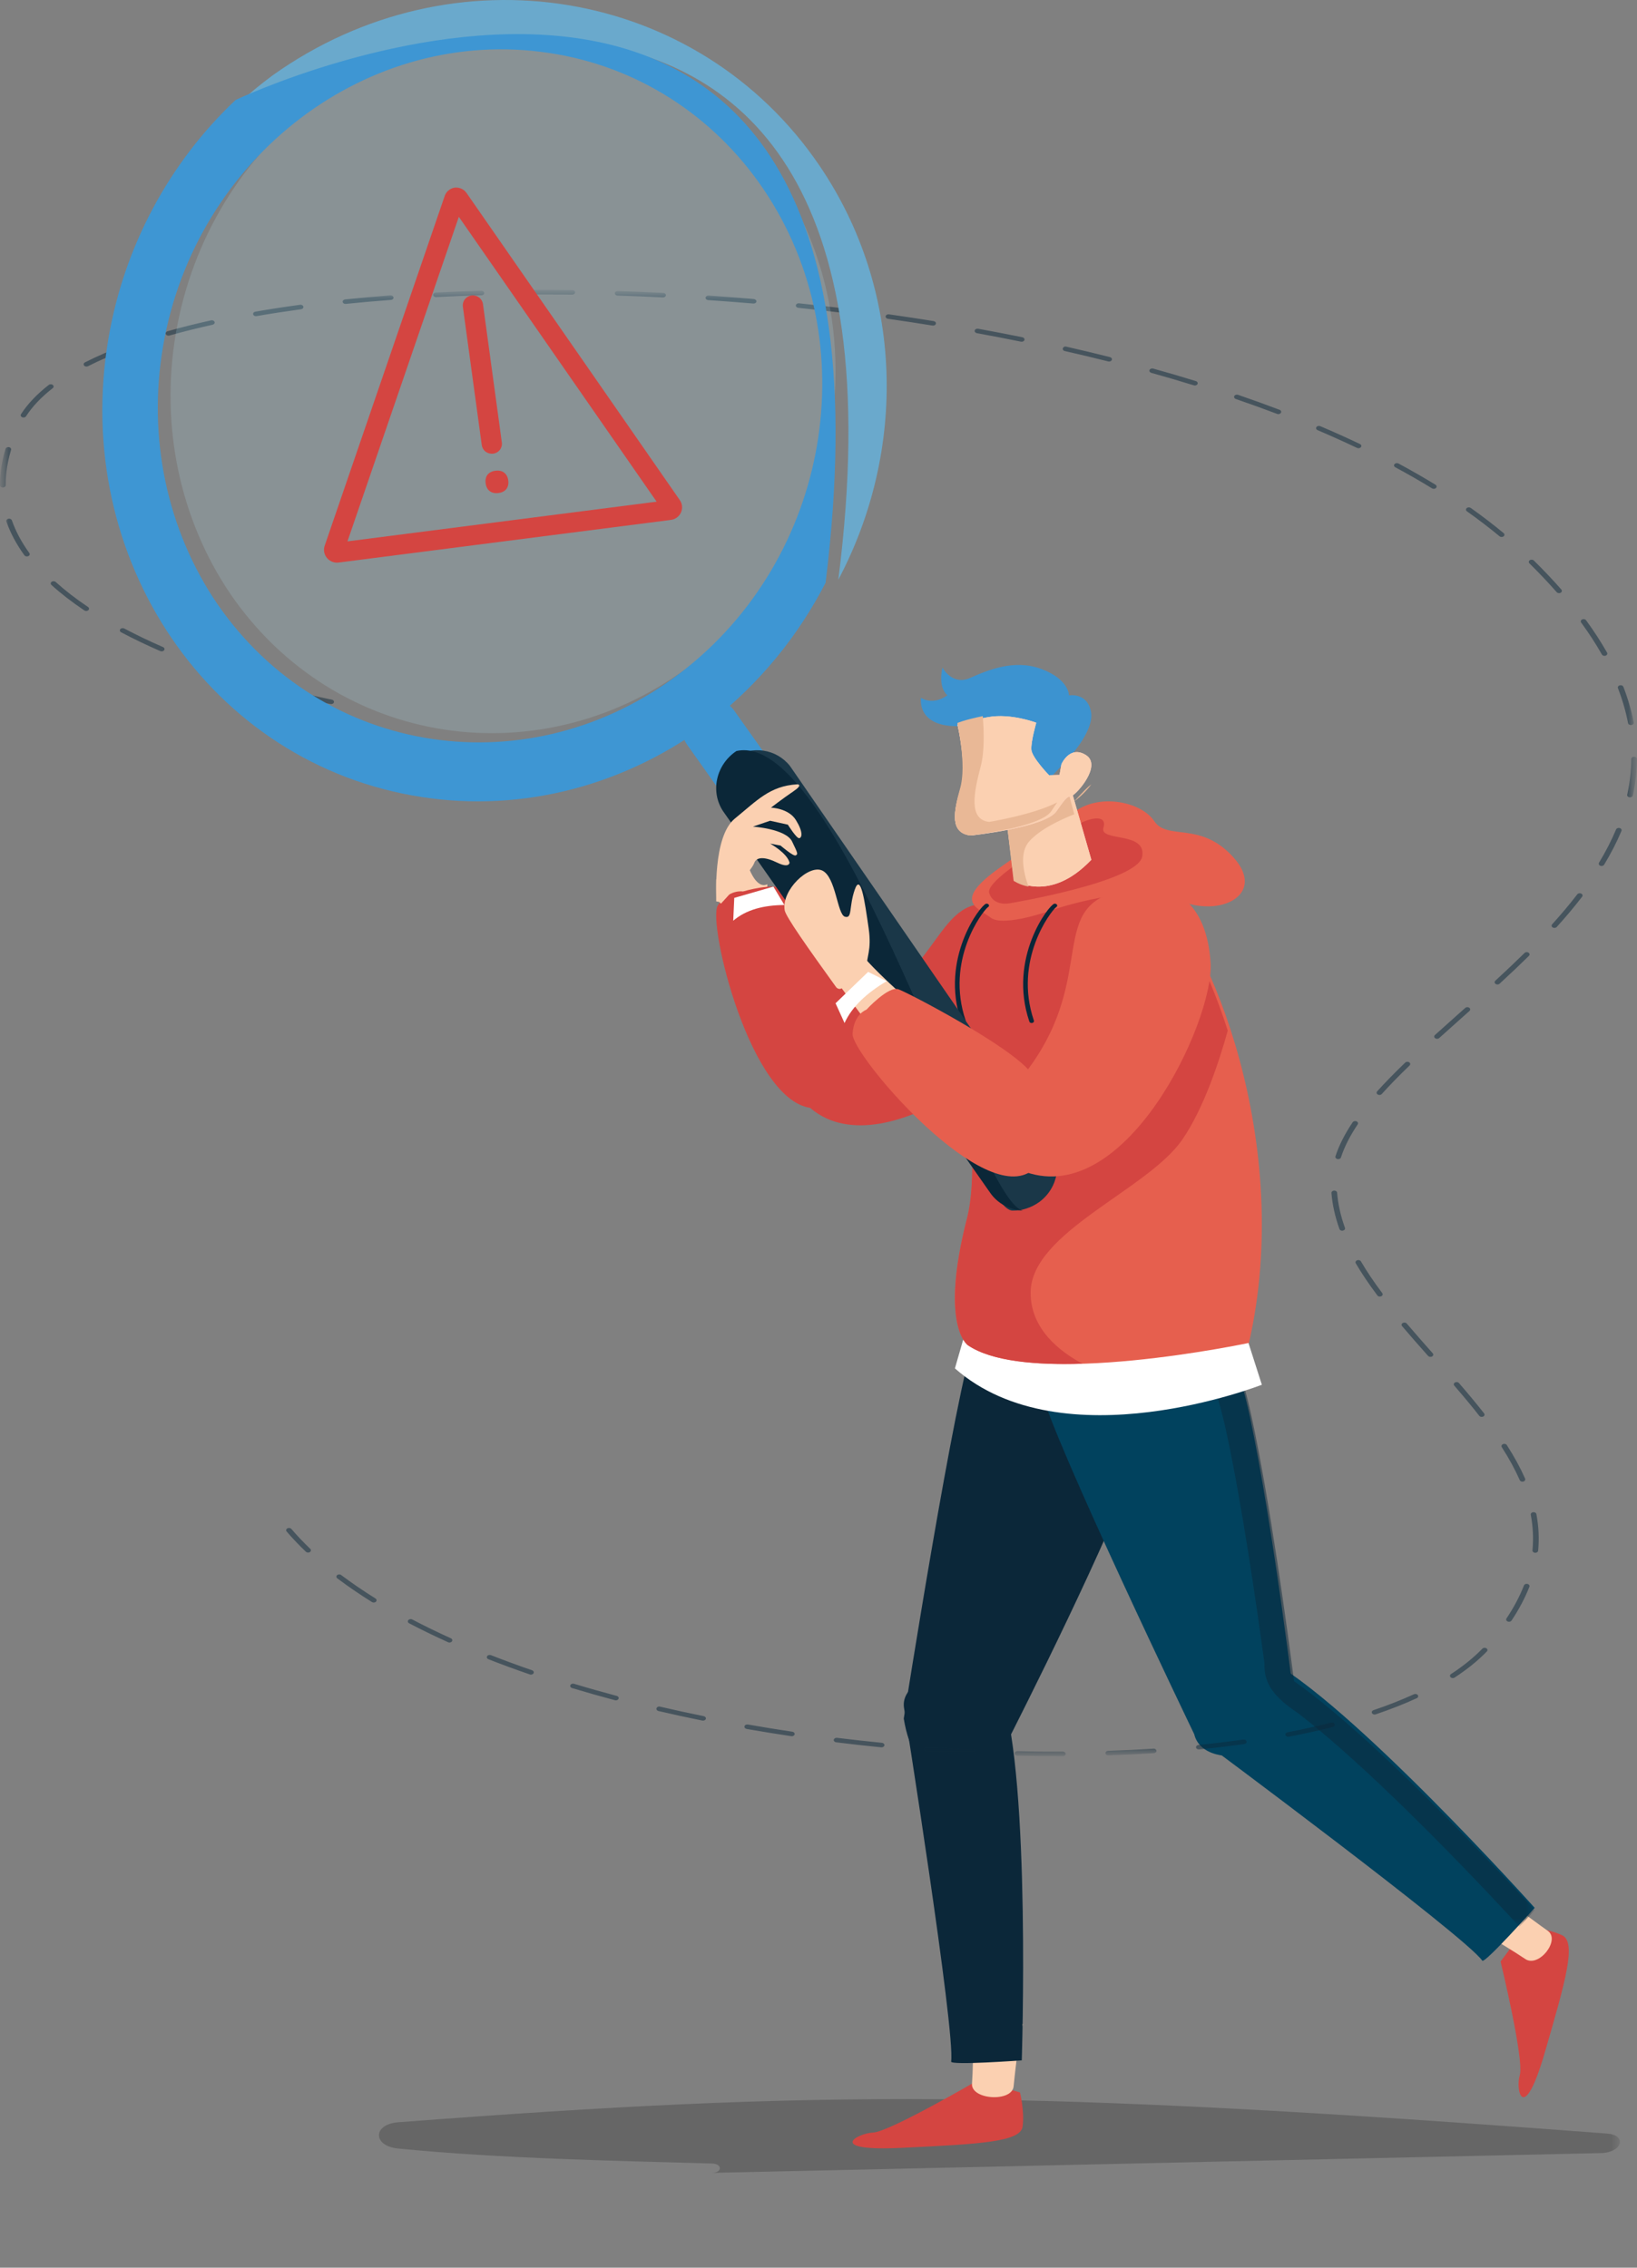 <?xml version="1.0" encoding="UTF-8"?>
<svg width="96px" height="133px" viewBox="0 0 96 133" version="1.1" xmlns="http://www.w3.org/2000/svg" xmlns:xlink="http://www.w3.org/1999/xlink">
    <rect x="0" y="0" width="96" height="133" fill="#808080" stroke="none"/>
    <title>2B7C733C-DCA7-42E2-A0C4-2CEA10C8B9D8</title>
    <defs>
        <rect id="path-1" x="0" y="0" width="75" height="12"></rect>
        <rect id="path-3" x="0" y="0" width="25" height="39"></rect>
        <rect id="path-5" x="0" y="0" width="25" height="39"></rect>
        <rect id="path-7" x="0" y="0" width="96" height="86"></rect>
        <rect id="path-9" x="0" y="0" width="96" height="86"></rect>
    </defs>
    <g id="Experiencia-Phoenix" stroke="none" stroke-width="1" fill="none" fill-rule="evenodd">
        <g id="Error" transform="translate(-132, -82)">
            <g id="Group" transform="translate(132, 82)">
                <g opacity="0.2" transform="translate(20, 121)" id="Clipped">
                    <g>
                        <mask id="mask-2" fill="white">
                            <use xlink:href="#path-1"></use>
                        </mask>
                        <g id="Rectangle"></g>
                        <path d="M21.768,6.439 C22.366,6.417 22.364,5.907 21.765,5.89 C16.602,5.743 9.336,5.608 3.343,5.01 C1.844,4.861 1.851,3.585 3.356,3.47 C28.141,1.587 39.989,1.529 74.247,4.134 C75.384,4.221 75.171,5.156 74.024,5.275" id="Path" fill="#010202" fill-rule="nonzero" mask="url(#mask-2)"></path>
                    </g>
                </g>
                <path d="M42,51.582 L42,52.863 C42,52.863 43.58,53.235 44.358,52.752 C45.137,52.268 44.989,51.858 44.989,51.858 C44.989,51.858 44.467,52.241 43.939,50.963 C43.41,49.684 43.5,50.048 43.5,50.048 L42,51.582 Z" id="Path" fill="#FBD0B1" fill-rule="nonzero"></path>
                <path d="M88,115.042 C88,115.042 89.393,120.805 89.126,121.7 C88.858,122.595 89.344,124.67 90.582,120.416 C91.818,116.162 92.475,113.898 91.598,113.497 C90.722,113.096 89.523,113 89.523,113 L88,115.042 Z" id="Path" fill="#D44541" fill-rule="nonzero"></path>
                <path d="M87.901,111 C88.032,111.304 90.756,113.233 90.756,113.233 C91.545,113.771 90.235,115.432 89.445,114.894 C88.341,114.141 85,112.194 85,112.194 L87.901,111 Z" id="Path" fill="#FBD0B1" fill-rule="nonzero"></path>
                <path d="M86.927,114.992 C87.064,115.187 90,111.895 90,111.895 C90,111.895 79.038,99.676 74.206,97.248 C72.449,95.861 68.7,100.678 70.458,102.066 C70.458,102.066 85.917,113.548 86.927,114.992" id="Path" fill="#01425E" fill-rule="nonzero"></path>
                <path d="M67.895,77.268 C67.895,77.268 68.656,80.908 66.088,87.217 C63.52,93.524 58.577,103.125 58.577,103.125 C55.806,104.537 53.617,104.555 53,100.796 C53,100.796 56.054,81.294 57.155,78.522 C58.255,75.751 66.627,75.159 67.895,77.268" id="Path" fill="#0B2739" fill-rule="nonzero"></path>
                <path d="M69.248,74.105 C69.248,74.105 71.911,76.555 73.304,83.108 C74.697,89.662 75.958,100.253 75.958,100.253 C76.556,102.743 70.632,104.199 70.033,101.709 C70.033,101.709 61.677,84.348 61.043,81.485 C60.407,78.622 67.019,73.176 69.248,74.105" id="Path" fill="#01425E" fill-rule="nonzero"></path>
                <g opacity="0.49" transform="translate(65, 74)" id="Clipped">
                    <g>
                        <mask id="mask-4" fill="white">
                            <use xlink:href="#path-3"></use>
                        </mask>
                        <g id="Rectangle"></g>
                        <g mask="url(#mask-4)">
                            <g transform="translate(0, -0)">
                                <mask id="mask-6" fill="white">
                                    <use xlink:href="#path-5"></use>
                                </mask>
                                <g id="Rectangle" stroke="none" fill="none"></g>
                                <path d="M9.153,23.555 C8.655,19.885 7.817,14.148 6.925,10.015 C5.512,3.47 2.809,1.024 2.809,1.024 C2.153,0.755 1.118,1.032 0,1.617 C1.632,0.442 3.343,-0.282 4.284,0.105 C4.284,0.105 6.987,2.551 8.399,9.096 C9.475,14.077 10.472,21.389 10.888,24.601 C16.164,28.293 25,38.025 25,38.025 C25,38.025 24.608,38.46 24.106,39 C22.868,37.65 15.947,30.178 11.12,26.475 C9.741,25.552 9.113,24.77 9.153,23.555" id="Path" stroke="none" fill="#0B2739" fill-rule="nonzero" mask="url(#mask-6)"></path>
                            </g>
                        </g>
                    </g>
                </g>
                <path d="M72.971,78 L74,81.215 C74,81.215 62.32,85.81 56,80.256 L56.518,78.455 C56.518,78.455 69.509,81.293 72.971,78" id="Path" fill="#FFFFFF" fill-rule="nonzero"></path>
                <path d="M61.487,50.452 C61.487,50.452 64.15,48.77 67.572,51.894 C70.995,55.019 75.894,67.127 73.244,78.761 C73.244,78.761 60.56,81.455 56.767,78.898 C56.767,78.898 55.075,77.786 56.717,71.448 C57.853,67.062 55.444,56.878 56.508,54.809 C57.573,52.74 61.487,50.452 61.487,50.452" id="Path" fill="#E65F4E" fill-rule="nonzero"></path>
                <path d="M57.358,122 C57.358,122 52.163,125.032 51.208,125.073 C50.253,125.113 48.377,126.192 52.906,125.97 C57.436,125.749 59.846,125.63 59.969,124.725 C60.091,123.819 59.816,122.721 59.816,122.721 L57.358,122 Z" id="Path" fill="#D44541" fill-rule="nonzero"></path>
                <path d="M60,118.731 C59.772,119.01 59.444,122.352 59.444,122.352 C59.369,123.309 56.927,123.16 57.002,122.203 C57.105,120.864 57.088,117 57.088,117 L60,118.731 Z" id="Path" fill="#FBD0B1" fill-rule="nonzero"></path>
                <path d="M55.778,120.911 C55.744,121.146 59.92,120.84 59.92,120.84 C59.92,120.84 60.457,104.424 58.747,99.308 C58.458,97.086 52.721,97.917 53.011,100.14 C53.011,100.14 56.037,119.171 55.778,120.911" id="Path" fill="#0B2739" fill-rule="nonzero"></path>
                <path d="M43.57,52.284 C43.57,52.284 45.498,51.718 45.946,52.184 C46.393,52.649 50.457,58.164 50.82,60.063 C51.183,61.962 51.351,65.178 47.688,64.992 C44.025,64.807 41.452,54.057 42.1,53.095 C42.749,52.132 43.57,52.284 43.57,52.284" id="Path" fill="#D44541" fill-rule="nonzero"></path>
                <path d="M43.06,52.661 L45.355,52 L46,53.078 C44.804,53.088 43.768,53.342 43,54 L43.06,52.661 Z" id="Path" fill="#FFFFFF" fill-rule="nonzero"></path>
                <path d="M48.814,60.158 C55.372,57.459 54.671,52.559 58.273,53.032 C61.947,53.513 62.702,56.003 61.419,58.942 C60.136,61.881 50.964,69.158 47,64.461 C47.112,62.295 47.721,60.608 48.814,60.158" id="Path" fill="#D44541" fill-rule="nonzero"></path>
                <path d="M60.441,75.787 C60.483,72.25 67.305,69.792 69.339,66.831 C70.586,65.017 71.487,62.29 72,60.447 C70.706,56.393 68.933,53.271 67.442,51.894 C64.058,48.77 61.425,50.452 61.425,50.452 C61.425,50.452 57.555,52.74 56.503,54.809 C55.45,56.878 57.832,67.063 56.709,71.448 C55.085,77.787 56.759,78.899 56.759,78.899 C58.151,79.848 60.755,80.073 63.478,79.981 C62.119,79.252 60.417,77.917 60.441,75.787" id="Path" fill="#D44541" fill-rule="nonzero"></path>
                <path d="M61.742,53.359 C61.742,53.359 66.573,51.691 69.075,52.783 C71.577,53.875 74.281,52.449 72.336,50.286 C70.391,48.123 68.462,49.324 67.688,48.158 C66.915,46.992 64.312,46.464 62.86,47.741 C61.408,49.017 61.429,48.904 58.625,50.894 C55.821,52.884 57.336,53.233 58.098,53.821 C58.86,54.409 61.742,53.359 61.742,53.359" id="Path" fill="#E65F4E" fill-rule="nonzero"></path>
                <path d="M59.222,52.976 C59.222,52.976 66.732,51.721 66.984,50.228 C67.235,48.735 64.453,49.394 64.71,48.539 C64.967,47.684 63.747,48.004 63.112,48.422 C62.477,48.84 57.772,51.536 58.009,52.362 C58.246,53.187 59.222,52.976 59.222,52.976" id="Path" fill="#D44541" fill-rule="nonzero"></path>
                <path d="M59,47.885 L59.468,51.611 C59.468,51.611 61.516,53.038 64,50.424 L62.728,46 L59,47.885 Z" id="Path" fill="#FAD3D4" fill-rule="nonzero"></path>
                <path d="M59,47.885 L59.468,51.611 C59.468,51.611 61.516,53.038 64,50.424 L62.728,46 L59,47.885 Z" id="Path" fill="#FBD0B1" fill-rule="nonzero"></path>
                <path d="M60.365,49.338 C60.998,48.633 62.18,48.078 63,47.755 L62.527,46 L59,47.9 L59.443,51.657 C59.443,51.657 59.771,51.896 60.317,52 C60.008,51.147 59.769,50.001 60.365,49.338" id="Path" fill="#E9B896" fill-rule="nonzero"></path>
                <path d="M62.538,44.612 C62.538,44.612 64.197,42.909 63.981,41.75 C63.765,40.592 62.692,40.785 62.692,40.785 C62.692,40.785 62.699,39.851 61.091,39.243 C59.483,38.634 57.922,39.306 56.879,39.766 C55.836,40.226 55.271,39.158 55.271,39.158 C55.271,39.158 54.975,40.268 55.559,40.778 C55.559,40.778 54.787,41.396 54.01,40.928 C54.01,40.928 53.719,42.675 56.298,42.587 C58.877,42.498 59.472,44.282 59.472,44.282 L61.229,46 L62.538,44.612 Z" id="Path" fill="#3C93D0" fill-rule="nonzero"></path>
                <path d="M56.934,49 C56.934,49 61.292,48.542 61.953,47.583 C62.614,46.624 62.588,46.774 62.872,46.665 C63.156,46.557 64.636,44.891 63.686,44.287 C62.736,43.683 62.246,44.821 62.246,44.821 L62.133,45.448 L61.519,45.466 C61.519,45.466 60.523,44.438 60.484,43.976 C60.444,43.515 60.77,42.389 60.77,42.389 C60.77,42.389 59.285,41.816 57.938,42.061 C56.59,42.306 56.148,42.502 56.148,42.502 C56.148,42.502 56.733,44.908 56.329,46.249 C55.925,47.59 55.673,48.86 56.934,49" id="Path" fill="#FAD3D4" fill-rule="nonzero"></path>
                <path d="M56.934,49 C56.934,49 61.292,48.542 61.953,47.583 C62.614,46.624 62.588,46.774 62.872,46.665 C63.156,46.557 64.636,44.891 63.686,44.287 C62.736,43.683 62.246,44.821 62.246,44.821 L62.133,45.448 L61.519,45.466 C61.519,45.466 60.523,44.438 60.484,43.976 C60.444,43.515 60.77,42.389 60.77,42.389 C60.77,42.389 59.285,41.816 57.938,42.061 C56.59,42.306 56.148,42.502 56.148,42.502 C56.148,42.502 56.733,44.908 56.329,46.249 C55.925,47.59 55.673,48.86 56.934,49" id="Path" fill="#FBD0B1" fill-rule="nonzero"></path>
                <path d="M63,47 C63.352,46.736 63.731,46.374 64,46 C63.808,46.138 63.527,46.416 63,47" id="Path" fill="#E9B896" fill-rule="nonzero"></path>
                <path d="M58.01,48.204 C56.809,48.072 57.088,46.553 57.513,44.945 C57.736,44.106 57.709,42.933 57.633,42 C56.523,42.228 56.141,42.405 56.141,42.405 C56.141,42.405 56.697,44.847 56.313,46.208 C55.929,47.569 55.689,48.857 56.888,49 C56.888,49 61.033,48.536 61.662,47.562 C61.806,47.339 61.914,47.18 62,47.059 C60.572,47.794 58.01,48.204 58.01,48.204" id="Path" fill="#E9B896" fill-rule="nonzero"></path>
                <path d="M60.476,59.998 C60.425,59.992 60.38,59.962 60.366,59.918 C59.097,56.193 61.513,53.081 61.822,53.005 C61.893,52.986 61.972,53.02 61.994,53.079 C62.013,53.129 61.986,53.182 61.932,53.207 C61.631,53.433 59.424,56.311 60.632,59.859 C60.653,59.918 60.609,59.979 60.536,59.996 C60.515,60.001 60.495,60.001 60.476,59.998" id="Path" fill="#0B2739" fill-rule="nonzero"></path>
                <path d="M56.476,59.999 C56.425,59.991 56.38,59.962 56.366,59.919 C55.097,56.193 57.514,53.081 57.822,53.005 C57.894,52.986 57.972,53.021 57.994,53.079 C58.013,53.129 57.986,53.182 57.932,53.207 C57.631,53.433 55.423,56.311 56.632,59.859 C56.652,59.919 56.609,59.98 56.535,59.996 C56.515,60 56.495,60.001 56.476,59.999" id="Path" fill="#0B2739" fill-rule="nonzero"></path>
                <g opacity="0.5" transform="translate(0, 17)" id="Clipped">
                    <g>
                        <mask id="mask-8" fill="white">
                            <use xlink:href="#path-7"></use>
                        </mask>
                        <g id="Rectangle"></g>
                        <g mask="url(#mask-8)">
                            <mask id="mask-10" fill="white">
                                <use xlink:href="#path-9"></use>
                            </mask>
                            <g id="Rectangle"></g>
                            <path d="M30.728,0.138 C30.728,0.203 30.788,0.258 30.867,0.268 C30.876,0.269 30.886,0.27 30.895,0.27 L30.895,0.27 C31.784,0.264 32.679,0.265 33.556,0.278 C33.649,0.278 33.724,0.22 33.726,0.146 C33.728,0.073 33.658,0.012 33.562,0.011 C32.682,4.57249803e-05 31.784,-0.003 30.892,0.004 C30.8,0.004 30.726,0.065 30.728,0.138 Z M25.403,0.298 C25.407,0.361 25.466,0.411 25.541,0.421 C25.553,0.422 25.566,0.423 25.579,0.423 C26.445,0.379 27.339,0.343 28.236,0.317 C28.328,0.315 28.399,0.254 28.396,0.18 C28.393,0.106 28.315,0.048 28.224,0.052 C27.323,0.078 26.426,0.112 25.558,0.156 C25.466,0.161 25.397,0.224 25.403,0.298 Z M20.097,0.71 C20.107,0.769 20.164,0.815 20.235,0.824 C20.251,0.826 20.267,0.826 20.283,0.824 C21.138,0.736 22.027,0.657 22.926,0.589 C23.019,0.582 23.085,0.517 23.076,0.444 C23.068,0.371 22.986,0.318 22.895,0.324 C21.991,0.392 21.099,0.472 20.241,0.561 C20.15,0.57 20.085,0.638 20.097,0.71 Z M14.846,1.439 C14.861,1.494 14.916,1.533 14.982,1.541 C15.002,1.544 15.023,1.544 15.045,1.54 C15.867,1.396 16.745,1.262 17.654,1.138 C17.745,1.126 17.806,1.057 17.79,0.985 C17.775,0.912 17.689,0.862 17.598,0.876 C16.684,1 15.801,1.135 14.974,1.28 C14.884,1.295 14.827,1.367 14.846,1.439 Z M9.723,2.597 C9.744,2.645 9.795,2.677 9.853,2.684 C9.879,2.688 9.908,2.687 9.936,2.679 C10.731,2.454 11.583,2.242 12.467,2.046 C12.555,2.026 12.608,1.953 12.583,1.882 C12.558,1.81 12.466,1.77 12.378,1.789 C11.487,1.986 10.628,2.201 9.824,2.428 C9.738,2.452 9.693,2.528 9.723,2.597 Z M4.931,4.438 C4.957,4.471 4.999,4.491 5.044,4.497 C5.083,4.502 5.125,4.496 5.161,4.478 C5.852,4.126 6.634,3.788 7.482,3.473 C7.565,3.442 7.602,3.363 7.563,3.296 C7.525,3.229 7.427,3.202 7.342,3.231 C6.48,3.551 5.686,3.895 4.982,4.254 C4.905,4.293 4.882,4.375 4.931,4.438 Z M1.303,7.472 C1.319,7.478 1.335,7.483 1.352,7.485 C1.42,7.494 1.493,7.467 1.527,7.415 C1.898,6.839 2.425,6.285 3.092,5.766 C3.158,5.714 3.16,5.63 3.096,5.577 C3.034,5.525 2.927,5.523 2.861,5.575 C2.168,6.114 1.619,6.692 1.231,7.293 C1.189,7.358 1.221,7.438 1.303,7.472 Z M0,11.46 C0,11.525 0.06,11.579 0.139,11.59 C0.146,11.591 0.155,11.591 0.163,11.591 L0.167,11.592 C0.26,11.591 0.333,11.532 0.333,11.458 C0.33,10.993 0.38,10.517 0.48,10.043 C0.525,9.827 0.582,9.606 0.649,9.385 C0.67,9.315 0.615,9.242 0.526,9.224 C0.43,9.215 0.347,9.251 0.325,9.323 C0.256,9.55 0.198,9.777 0.151,9.999 C0.048,10.488 -0.003,10.98 0,11.46 Z M1.432,15.569 C1.459,15.604 1.502,15.627 1.549,15.633 C1.586,15.638 1.626,15.633 1.66,15.617 C1.74,15.58 1.767,15.499 1.72,15.435 C1.27,14.814 0.924,14.168 0.695,13.517 C0.67,13.447 0.578,13.408 0.489,13.425 C0.401,13.445 0.349,13.519 0.374,13.59 C0.611,14.262 0.967,14.928 1.432,15.569 Z M4.948,18.802 C4.972,18.817 4.999,18.828 5.027,18.831 C5.083,18.839 5.143,18.823 5.183,18.786 C5.241,18.729 5.232,18.646 5.162,18.599 C4.453,18.123 3.815,17.629 3.265,17.133 C3.205,17.076 3.1,17.072 3.03,17.121 C2.961,17.169 2.955,17.254 3.016,17.308 C3.577,17.816 4.226,18.318 4.948,18.802 Z M9.453,21.201 C9.435,21.199 9.417,21.194 9.4,21.186 C8.59,20.833 7.817,20.462 7.103,20.083 C7.026,20.043 7.005,19.96 7.056,19.899 C7.106,19.837 7.209,19.824 7.286,19.861 C7.993,20.235 8.757,20.603 9.561,20.952 C9.641,20.988 9.671,21.069 9.627,21.133 C9.592,21.184 9.521,21.21 9.453,21.201 Z M14.268,22.973 C14.279,22.977 14.29,22.979 14.301,22.981 C14.377,22.991 14.455,22.957 14.484,22.898 C14.516,22.829 14.474,22.752 14.388,22.726 C13.545,22.464 12.72,22.186 11.938,21.9 C11.858,21.87 11.756,21.9 11.717,21.966 C11.679,22.033 11.716,22.111 11.8,22.143 C12.588,22.431 13.418,22.709 14.268,22.973 Z M19.381,24.293 C19.385,24.293 19.388,24.294 19.391,24.294 C19.478,24.306 19.561,24.262 19.581,24.193 C19.603,24.122 19.547,24.05 19.458,24.033 C19.447,24.031 18.432,23.838 16.896,23.438 C16.805,23.413 16.715,23.455 16.686,23.524 C16.658,23.594 16.706,23.668 16.793,23.692 C18.226,24.064 19.213,24.259 19.362,24.289 L19.381,24.293 Z M91.13,37.42 C91.106,37.417 91.082,37.409 91.06,37.397 C90.986,37.354 90.969,37.27 91.023,37.211 C91.575,36.601 92.058,36.025 92.499,35.451 C92.547,35.388 92.651,35.37 92.728,35.407 C92.806,35.446 92.831,35.527 92.783,35.59 C92.336,36.171 91.849,36.752 91.293,37.367 C91.254,37.409 91.191,37.428 91.13,37.42 Z M87.708,40.707 C87.732,40.724 87.76,40.734 87.79,40.738 C87.845,40.745 87.903,40.73 87.942,40.694 C88.587,40.1 89.149,39.567 89.662,39.061 C89.72,39.003 89.709,38.919 89.637,38.874 C89.565,38.824 89.461,38.835 89.404,38.893 C88.893,39.397 88.333,39.928 87.691,40.52 C87.631,40.574 87.639,40.659 87.708,40.707 Z M84.247,43.924 C84.217,43.92 84.189,43.91 84.164,43.893 C84.095,43.843 84.089,43.759 84.15,43.704 C84.579,43.317 85.018,42.925 85.462,42.529 L85.466,42.525 L85.467,42.525 L85.568,42.435 L85.927,42.115 C85.988,42.06 86.094,42.055 86.162,42.105 C86.23,42.154 86.236,42.238 86.175,42.292 L85.815,42.613 L85.704,42.712 C85.262,43.106 84.826,43.496 84.4,43.881 C84.36,43.917 84.302,43.931 84.247,43.924 Z M80.799,47.194 C80.82,47.207 80.844,47.215 80.869,47.218 C80.929,47.226 80.993,47.207 81.032,47.164 C81.498,46.646 82.032,46.098 82.663,45.491 C82.722,45.434 82.712,45.351 82.642,45.303 C82.569,45.258 82.465,45.264 82.407,45.322 C81.771,45.934 81.232,46.486 80.761,47.008 C80.708,47.068 80.724,47.151 80.799,47.194 Z M78.44,50.98 L78.44,50.98 L78.435,50.98 C78.347,50.96 78.294,50.888 78.316,50.817 C78.526,50.175 78.855,49.522 79.325,48.821 C79.37,48.757 79.472,48.731 79.551,48.767 C79.632,48.801 79.663,48.882 79.618,48.947 C79.161,49.63 78.841,50.263 78.638,50.884 C78.617,50.951 78.534,50.993 78.45,50.981 C78.446,50.981 78.443,50.981 78.44,50.98 L78.44,50.98 Z M78.552,55.085 C78.571,55.136 78.624,55.172 78.685,55.18 C78.709,55.183 78.734,55.182 78.758,55.176 C78.847,55.156 78.898,55.083 78.873,55.012 C78.621,54.314 78.467,53.621 78.413,52.951 C78.409,52.878 78.328,52.825 78.237,52.827 C78.145,52.831 78.076,52.895 78.081,52.968 C78.136,53.657 78.295,54.368 78.552,55.085 Z M80.891,59.041 C80.845,59.035 80.802,59.013 80.776,58.978 C80.274,58.309 79.859,57.693 79.508,57.092 C79.469,57.025 79.505,56.946 79.588,56.915 C79.671,56.882 79.771,56.912 79.81,56.979 C80.156,57.571 80.565,58.18 81.062,58.842 C81.109,58.905 81.083,58.986 81.004,59.024 C80.969,59.041 80.929,59.046 80.891,59.041 Z M83.75,62.524 C83.777,62.554 83.816,62.574 83.859,62.579 C83.9,62.585 83.945,62.578 83.982,62.557 C84.057,62.514 84.075,62.431 84.021,62.371 L84.001,62.349 L84.001,62.348 C83.492,61.773 82.986,61.201 82.498,60.627 C82.447,60.565 82.342,60.552 82.266,60.59 C82.191,60.632 82.17,60.714 82.222,60.775 C82.718,61.359 83.232,61.942 83.75,62.524 Z M86.866,66.099 C86.821,66.093 86.779,66.072 86.752,66.039 C86.333,65.503 85.867,64.94 85.285,64.267 C85.233,64.206 85.252,64.124 85.327,64.082 C85.402,64.04 85.506,64.056 85.559,64.116 C86.144,64.792 86.612,65.358 87.035,65.897 C87.083,65.96 87.06,66.042 86.982,66.081 C86.946,66.099 86.905,66.104 86.866,66.099 Z M89.124,69.81 C89.145,69.857 89.196,69.889 89.253,69.896 C89.28,69.9 89.309,69.899 89.337,69.89 C89.423,69.866 89.468,69.79 89.438,69.72 C89.157,69.083 88.806,68.44 88.366,67.754 C88.325,67.688 88.225,67.664 88.142,67.696 C88.061,67.73 88.028,67.81 88.07,67.875 C88.503,68.55 88.848,69.183 89.124,69.81 Z M90.008,74.07 C89.924,74.059 89.863,73.998 89.87,73.928 C89.936,73.244 89.903,72.541 89.771,71.841 C89.757,71.768 89.82,71.7 89.91,71.689 C90.004,71.682 90.087,71.729 90.1,71.801 C90.236,72.522 90.271,73.244 90.202,73.95 C90.195,74.022 90.114,74.077 90.023,74.071 L90.021,74.071 L90.017,74.071 L90.014,74.071 C90.012,74.071 90.01,74.07 90.008,74.07 Z M17.94,74.01 C17.966,74.035 18.002,74.051 18.04,74.056 C18.086,74.062 18.136,74.053 18.174,74.027 C18.244,73.979 18.254,73.896 18.195,73.84 C17.793,73.456 17.42,73.063 17.085,72.67 C17.033,72.611 16.929,72.596 16.854,72.636 C16.778,72.678 16.758,72.761 16.81,72.821 C17.151,73.22 17.531,73.62 17.94,74.01 Z M21.815,76.961 C21.838,76.974 21.863,76.983 21.89,76.987 C21.948,76.994 22.01,76.977 22.048,76.937 C22.105,76.879 22.092,76.796 22.02,76.75 C21.309,76.308 20.632,75.845 20.008,75.376 C19.943,75.325 19.837,75.327 19.773,75.381 C19.71,75.435 19.713,75.518 19.781,75.569 C20.411,76.044 21.096,76.512 21.815,76.961 Z M26.277,79.316 C26.294,79.325 26.312,79.33 26.331,79.332 C26.398,79.341 26.468,79.317 26.504,79.266 C26.549,79.202 26.52,79.121 26.44,79.085 C25.659,78.732 24.897,78.362 24.175,77.982 C24.101,77.94 23.996,77.959 23.945,78.02 C23.894,78.082 23.915,78.165 23.993,78.205 C24.721,78.587 25.49,78.961 26.277,79.316 Z M31.07,81.205 C31.082,81.21 31.095,81.212 31.108,81.214 C31.182,81.224 31.258,81.193 31.289,81.136 C31.325,81.068 31.286,80.99 31.202,80.961 C30.384,80.679 29.573,80.381 28.789,80.074 C28.707,80.045 28.607,80.069 28.567,80.135 C28.525,80.201 28.56,80.28 28.643,80.314 C29.43,80.622 30.247,80.922 31.07,81.205 Z M36.064,82.717 C36.072,82.72 36.081,82.721 36.089,82.722 C36.169,82.733 36.248,82.696 36.274,82.633 C36.303,82.564 36.256,82.487 36.169,82.465 C35.331,82.242 34.488,82.004 33.664,81.754 C33.574,81.729 33.481,81.763 33.45,81.832 C33.417,81.902 33.461,81.978 33.546,82.004 C34.375,82.253 35.222,82.494 36.064,82.717 Z M41.19,83.912 C41.195,83.913 41.199,83.913 41.203,83.914 C41.288,83.925 41.371,83.883 41.392,83.816 C41.415,83.744 41.361,83.672 41.272,83.653 C40.41,83.479 39.547,83.29 38.707,83.095 C38.62,83.067 38.526,83.116 38.501,83.186 C38.475,83.256 38.526,83.331 38.614,83.351 C39.457,83.547 40.325,83.736 41.19,83.912 Z M46.405,84.827 C46.406,84.827 46.407,84.827 46.408,84.827 C46.497,84.839 46.582,84.792 46.599,84.72 C46.616,84.649 46.557,84.579 46.467,84.565 C45.582,84.433 44.706,84.291 43.86,84.142 C43.751,84.13 43.681,84.172 43.661,84.244 C43.642,84.316 43.698,84.386 43.788,84.403 C44.638,84.551 45.518,84.694 46.405,84.827 Z M48.896,85.035 C48.883,85.106 48.944,85.174 49.034,85.186 L49.036,85.186 C49.913,85.294 50.802,85.394 51.68,85.48 C51.771,85.49 51.854,85.437 51.866,85.365 C51.877,85.294 51.816,85.229 51.728,85.217 C51.727,85.217 51.726,85.217 51.724,85.217 L51.72,85.216 C50.847,85.129 49.96,85.031 49.087,84.923 C48.996,84.912 48.911,84.962 48.896,85.035 Z M54.32,85.709 C54.234,85.697 54.174,85.635 54.182,85.565 C54.19,85.492 54.271,85.438 54.363,85.445 C55.235,85.51 56.126,85.565 57.014,85.609 C57.108,85.608 57.176,85.678 57.17,85.75 C57.164,85.823 57.085,85.879 56.994,85.874 C56.102,85.83 55.207,85.775 54.332,85.71 L54.328,85.71 C54.326,85.71 54.323,85.709 54.32,85.709 Z M59.639,85.97 C59.558,85.96 59.497,85.903 59.5,85.835 C59.502,85.761 59.579,85.704 59.671,85.706 C60.576,85.727 61.471,85.736 62.33,85.733 C62.42,85.733 62.497,85.793 62.497,85.865 C62.497,85.939 62.423,85.999 62.331,85.999 C61.469,86.003 60.57,85.993 59.661,85.972 C59.653,85.972 59.646,85.971 59.639,85.97 Z M64.967,85.951 C64.89,85.941 64.831,85.89 64.828,85.825 C64.824,85.752 64.896,85.689 64.987,85.687 C65.896,85.656 66.789,85.613 67.641,85.559 C67.734,85.549 67.813,85.608 67.82,85.681 C67.828,85.753 67.759,85.818 67.667,85.824 C66.811,85.879 65.914,85.922 65.002,85.952 C64.997,85.953 64.993,85.953 64.989,85.953 C64.981,85.952 64.974,85.952 64.967,85.951 Z M70.278,85.605 C70.207,85.596 70.149,85.55 70.14,85.491 C70.129,85.418 70.193,85.351 70.284,85.341 C71.184,85.251 72.067,85.145 72.91,85.025 C73.003,85.011 73.087,85.06 73.103,85.133 C73.119,85.206 73.059,85.275 72.968,85.288 C72.12,85.407 71.231,85.515 70.326,85.606 C70.31,85.607 70.293,85.607 70.278,85.605 Z M75.519,84.859 C75.455,84.85 75.401,84.812 75.384,84.758 C75.363,84.687 75.419,84.615 75.508,84.597 C76.392,84.428 77.252,84.238 78.063,84.031 C78.148,84.01 78.245,84.046 78.273,84.118 C78.3,84.187 78.252,84.263 78.165,84.285 C77.345,84.494 76.478,84.686 75.586,84.857 C75.563,84.861 75.541,84.861 75.519,84.859 Z M80.585,83.554 C80.532,83.547 80.483,83.519 80.46,83.475 C80.423,83.407 80.463,83.329 80.548,83.301 C81.4,83.012 82.198,82.698 82.919,82.368 C82.998,82.332 83.099,82.353 83.146,82.417 C83.192,82.481 83.164,82.562 83.084,82.599 C82.351,82.935 81.542,83.254 80.677,83.546 C80.648,83.557 80.615,83.559 80.585,83.554 Z M85.171,81.417 C85.133,81.412 85.096,81.396 85.07,81.37 C85.012,81.314 85.022,81.229 85.093,81.183 C85.804,80.72 86.422,80.218 86.933,79.694 C86.989,79.635 87.094,79.626 87.166,79.671 C87.239,79.716 87.251,79.8 87.195,79.858 C86.67,80.398 86.034,80.913 85.304,81.388 C85.265,81.414 85.217,81.423 85.171,81.417 Z M88.416,78.1 C88.432,78.108 88.449,78.112 88.467,78.115 C88.535,78.124 88.606,78.097 88.641,78.046 C89.08,77.389 89.432,76.722 89.689,76.064 C89.716,75.994 89.667,75.92 89.58,75.898 C89.487,75.876 89.399,75.916 89.371,75.986 C89.121,76.627 88.776,77.278 88.347,77.92 C88.304,77.985 88.334,78.066 88.416,78.1 Z M93.895,33.787 C93.88,33.785 93.865,33.781 93.85,33.776 C93.767,33.743 93.733,33.664 93.773,33.597 C94.167,32.946 94.504,32.29 94.773,31.647 C94.802,31.578 94.895,31.541 94.984,31.564 C95.071,31.587 95.118,31.662 95.089,31.732 C94.815,32.386 94.473,33.053 94.073,33.714 C94.039,33.768 93.966,33.797 93.895,33.787 Z M95.562,29.762 C95.562,29.762 95.562,29.762 95.561,29.762 L95.56,29.762 C95.47,29.749 95.409,29.679 95.426,29.607 L95.446,29.514 C95.585,28.852 95.659,28.179 95.667,27.513 C95.668,27.439 95.743,27.381 95.835,27.381 C95.934,27.388 96.001,27.443 96.001,27.515 C95.992,28.196 95.916,28.882 95.775,29.558 L95.754,29.655 C95.737,29.727 95.652,29.774 95.562,29.762 Z M95.614,25.524 C95.545,25.515 95.489,25.472 95.477,25.413 C95.346,24.733 95.146,24.043 94.882,23.359 C94.855,23.289 94.905,23.215 94.992,23.194 C95.081,23.171 95.173,23.212 95.201,23.282 C95.469,23.977 95.673,24.68 95.806,25.372 C95.82,25.445 95.758,25.513 95.667,25.525 C95.649,25.527 95.632,25.527 95.614,25.524 Z M94.066,21.464 C94.013,21.457 93.966,21.429 93.941,21.387 C93.592,20.769 93.182,20.138 92.724,19.511 C92.678,19.448 92.705,19.366 92.784,19.329 C92.862,19.292 92.964,19.312 93.012,19.376 C93.476,20.011 93.89,20.651 94.245,21.278 C94.283,21.344 94.246,21.424 94.162,21.454 C94.131,21.465 94.097,21.468 94.066,21.464 Z M91.4,17.785 C91.358,17.78 91.318,17.761 91.292,17.731 C90.805,17.176 90.266,16.609 89.692,16.042 C89.634,15.984 89.645,15.901 89.716,15.854 C89.786,15.809 89.892,15.818 89.95,15.874 C90.53,16.445 91.073,17.018 91.564,17.578 C91.617,17.638 91.598,17.721 91.524,17.763 C91.486,17.785 91.442,17.791 91.4,17.785 Z M88.032,14.493 C87.999,14.488 87.966,14.475 87.941,14.454 C87.341,13.957 86.697,13.464 86.027,12.99 C85.958,12.94 85.952,12.856 86.013,12.801 C86.076,12.745 86.181,12.743 86.249,12.789 C86.925,13.27 87.576,13.767 88.18,14.269 C88.244,14.322 88.242,14.406 88.176,14.457 C88.136,14.488 88.083,14.499 88.032,14.493 Z M84.055,11.667 C84.029,11.664 84.004,11.655 83.981,11.642 C83.289,11.219 82.564,10.802 81.826,10.406 C81.749,10.364 81.729,10.281 81.781,10.221 C81.833,10.159 81.936,10.147 82.012,10.184 C82.755,10.584 83.486,11.004 84.184,11.43 C84.256,11.475 84.27,11.558 84.214,11.617 C84.176,11.657 84.114,11.675 84.055,11.667 Z M79.64,9.287 C79.62,9.284 79.601,9.279 79.582,9.27 C78.831,8.913 78.052,8.563 77.269,8.229 C77.187,8.195 77.156,8.114 77.2,8.049 C77.243,7.985 77.346,7.959 77.424,7.995 C78.214,8.329 78.997,8.682 79.752,9.042 C79.831,9.079 79.858,9.16 79.811,9.223 C79.774,9.272 79.705,9.296 79.64,9.287 Z M74.939,7.287 C74.924,7.285 74.909,7.281 74.895,7.275 C74.118,6.98 73.303,6.686 72.473,6.401 C72.388,6.372 72.35,6.293 72.385,6.227 C72.422,6.159 72.519,6.126 72.604,6.157 C73.439,6.443 74.258,6.738 75.038,7.035 C75.121,7.066 75.157,7.146 75.117,7.212 C75.084,7.267 75.01,7.296 74.939,7.287 Z M70.044,5.607 C70.033,5.606 70.023,5.603 70.012,5.6 C69.198,5.349 68.359,5.103 67.517,4.868 C67.429,4.843 67.384,4.768 67.414,4.698 C67.444,4.629 67.54,4.592 67.626,4.617 C68.472,4.852 69.315,5.099 70.131,5.352 C70.217,5.378 70.26,5.454 70.227,5.524 C70.198,5.584 70.121,5.617 70.044,5.607 Z M65.015,4.202 C65.008,4.201 65,4.2 64.993,4.198 C64.144,3.984 63.287,3.78 62.445,3.589 C62.356,3.57 62.305,3.496 62.331,3.425 C62.355,3.354 62.438,3.304 62.536,3.333 C63.38,3.525 64.241,3.73 65.092,3.944 C65.18,3.966 65.229,4.041 65.202,4.111 C65.176,4.175 65.096,4.213 65.015,4.202 Z M36.057,0.197 C36.054,0.265 36.114,0.322 36.195,0.333 L36.2,0.334 C36.205,0.334 36.21,0.335 36.216,0.335 C37.108,0.363 38.002,0.399 38.874,0.442 C38.966,0.447 39.045,0.391 39.051,0.318 C39.056,0.245 38.991,0.18 38.895,0.177 C38.021,0.133 37.124,0.097 36.23,0.069 C36.137,0.066 36.06,0.123 36.057,0.197 Z M41.515,0.598 C41.43,0.586 41.37,0.525 41.377,0.455 C41.384,0.382 41.465,0.328 41.557,0.334 C42.435,0.394 43.328,0.462 44.213,0.537 C44.294,0.559 44.371,0.61 44.361,0.684 C44.351,0.757 44.269,0.811 44.178,0.803 C43.295,0.728 42.405,0.659 41.529,0.6 L41.515,0.598 Z M59.879,3.04 C59.882,3.04 59.885,3.04 59.888,3.041 C59.973,3.052 60.055,3.011 60.076,2.943 C60.1,2.871 60.045,2.798 59.957,2.78 C59.101,2.606 58.228,2.438 57.362,2.281 C57.264,2.267 57.182,2.31 57.162,2.381 C57.142,2.452 57.198,2.524 57.288,2.54 C58.152,2.697 59.022,2.864 59.875,3.039 L59.879,3.04 Z M46.811,1.053 C46.723,1.041 46.662,0.976 46.673,0.905 C46.685,0.832 46.768,0.78 46.86,0.79 C47.716,0.879 48.604,0.979 49.5,1.089 C49.501,1.089 49.502,1.089 49.502,1.089 C49.592,1.101 49.653,1.168 49.639,1.24 C49.626,1.313 49.541,1.363 49.45,1.352 C48.556,1.243 47.671,1.143 46.816,1.054 C46.815,1.054 46.813,1.053 46.811,1.053 Z M54.687,2.094 L54.692,2.095 C54.781,2.107 54.865,2.06 54.883,1.99 C54.902,1.919 54.844,1.847 54.753,1.833 C53.903,1.696 53.02,1.562 52.131,1.436 C52.131,1.436 52.131,1.436 52.131,1.436 C52.13,1.436 52.13,1.436 52.13,1.436 C52.04,1.424 51.954,1.473 51.938,1.544 C51.923,1.617 51.983,1.685 52.074,1.698 C52.96,1.824 53.84,1.957 54.687,2.094 Z" id="Shape" fill="#0B2739" mask="url(#mask-10)"></path>
                        </g>
                    </g>
                </g>
                <path d="M32.974,2.217 C38.075,2.985 42.6,5.88 45.548,10.269 C51.636,19.334 49.462,32.108 40.682,38.883 C31.853,45.692 19.676,43.866 13.49,34.804 C10.539,30.434 9.392,24.961 10.308,19.572 C12.216,8.353 22.365,0.584 32.974,2.217 Z" id="Path" fill="#B2E5F5" fill-rule="nonzero" opacity="0.182"></path>
                <path d="M56.022,64.982 C55.584,64.918 55.195,64.681 54.946,64.32 L40.261,43.631 C39.763,42.865 40.001,41.816 40.78,41.29 C41.519,40.801 42.485,40.943 43.016,41.619 L57.701,62.309 C58.228,63.052 58.04,64.109 57.281,64.663 C56.902,64.933 56.459,65.047 56.022,64.982 L56.022,64.982 Z" id="Path" fill="#3E96D3" fill-rule="nonzero"></path>
                <path d="M61.55,67.004 C62.339,68.113 62.064,69.684 60.937,70.505 C60.47,70.837 59.934,71.008 59.393,71 C59.385,71 59.377,71 59.37,71 C59.358,70.999 59.347,70.998 59.335,70.998 C59.333,70.997 59.333,70.997 59.331,70.997 C56.804,70.662 48.886,43.085 43,44.427 C44.097,43.703 45.533,43.919 46.327,44.925 L61.55,67.004 Z" id="Path" fill="#1A3748" fill-rule="nonzero"></path>
                <path d="M59.728,70.975 C59.058,70.877 58.461,70.518 58.078,69.972 L42.404,47.576 C41.638,46.42 41.996,44.838 43.187,44.048 C49.246,42.686 57.399,70.66 60,71 C59.91,70.998 59.819,70.989 59.728,70.975 Z" id="Path" fill="#0B2738" fill-rule="nonzero"></path>
                <path d="M48.07,9.733 C53.037,17.055 53.176,26.427 49.162,34 C55.141,-12.977 14,6.057 14,6.057 C14.629,5.48 15.292,4.934 15.984,4.423 C26.588,-3.142 40.951,-0.764 48.07,9.733 Z" id="Path" fill="#6AA9CC" fill-rule="nonzero"></path>
                <path d="M48.416,34.177 C54.298,-13.421 13.815,5.864 13.815,5.864 C9.926,9.534 7.284,14.449 6.364,19.823 C4.138,32.8 12.361,44.852 24.729,46.745 C30.667,47.67 36.792,46.056 41.738,42.279 C44.593,40.039 46.833,37.254 48.416,34.177 Z M44.77,11.09 C50.854,20.077 48.681,32.742 39.908,39.46 C31.088,46.21 18.921,44.4 12.741,35.415 C9.791,31.083 8.646,25.656 9.562,20.314 C11.467,9.19 21.607,1.489 32.208,3.108 C37.304,3.869 41.826,6.74 44.77,11.09 Z" id="Shape" fill="#3E96D3"></path>
                <g transform="translate(19, 11)" fill="#D44541" fill-rule="nonzero">
                    <path d="M20.317,19.496 L0.892,21.989 C0.759,22.012 0.623,21.999 0.497,21.952 C0.371,21.906 0.259,21.827 0.174,21.724 C0.088,21.622 0.032,21.498 0.01,21.368 C-0.012,21.237 0.002,21.103 0.05,20.979 L7.07,0.52 C7.109,0.387 7.186,0.268 7.292,0.177 C7.397,0.086 7.527,0.026 7.666,0.004 L7.666,0.004 C7.805,-0.011 7.945,0.014 8.072,0.074 C8.198,0.135 8.304,0.229 8.379,0.346 L20.848,18.305 C20.929,18.412 20.98,18.538 20.995,18.67 C21.01,18.802 20.99,18.936 20.935,19.058 C20.88,19.179 20.793,19.284 20.684,19.361 C20.574,19.438 20.445,19.485 20.311,19.496 L20.317,19.496 Z M1.377,20.751 L19.507,18.423 L7.908,1.717 L1.377,20.751 Z" id="Shape"></path>
                    <path d="M9.917,15.607 C9.762,15.627 9.604,15.585 9.48,15.491 C9.355,15.397 9.273,15.258 9.252,15.105 L8.144,6.986 C8.123,6.832 8.165,6.676 8.261,6.553 C8.357,6.43 8.498,6.349 8.654,6.329 C8.811,6.309 8.969,6.351 9.094,6.446 C9.22,6.541 9.302,6.681 9.323,6.835 L10.43,14.954 C10.441,15.03 10.436,15.108 10.415,15.182 C10.395,15.256 10.36,15.326 10.313,15.387 C10.265,15.447 10.205,15.498 10.137,15.536 C10.069,15.574 9.995,15.598 9.917,15.607 L9.917,15.607 Z" id="Path"></path>
                    <path d="M10.222,17.843 C9.846,17.891 9.602,17.707 9.552,17.338 C9.501,16.968 9.687,16.728 10.063,16.679 C10.439,16.631 10.683,16.815 10.733,17.186 C10.784,17.557 10.596,17.795 10.222,17.843 Z" id="Path"></path>
                    <path d="M10.232,17.916 C9.817,17.969 9.536,17.757 9.48,17.347 C9.424,16.938 9.639,16.662 10.054,16.609 C10.469,16.555 10.75,16.768 10.806,17.177 C10.861,17.587 10.647,17.863 10.232,17.916 Z M10.074,16.753 C9.74,16.796 9.574,17.001 9.62,17.337 C9.666,17.673 9.874,17.831 10.214,17.787 C10.555,17.743 10.707,17.54 10.661,17.204 C10.615,16.868 10.407,16.709 10.073,16.752 L10.074,16.753 Z" id="Shape"></path>
                </g>
                <path d="M49.516,56.193 C49.923,55.899 50.473,55.939 50.823,56.323 C52.62,58.295 57.457,62.386 59.294,63.056 C60.709,63.572 60.984,64.087 60.999,64.391 C61.008,64.562 60.933,64.667 60.933,64.667 L60.182,67.267 C60.023,67.821 59.454,68.143 58.927,67.938 C56.314,66.92 52.215,61.948 49.198,57.737 C48.843,57.241 48.985,56.567 49.465,56.23 C49.482,56.218 49.499,56.206 49.516,56.193" id="Path" fill="#FBD0B1" fill-rule="nonzero"></path>
                <path d="M48.23,51.062 C49.023,51.45 49.099,53.631 49.548,53.764 C49.997,53.898 49.774,53.198 50.123,52.187 C50.472,51.176 50.708,52.818 50.943,54.46 C51.13,55.766 50.792,56.121 50.841,56.721 C50.85,56.832 50.818,56.937 50.73,57.005 C50.321,57.324 49.797,57.744 49.327,57.98 C49.23,58.029 49.097,57.983 49.032,57.893 C47.368,55.582 46.078,53.761 46.016,53.384 C45.821,52.2 47.437,50.674 48.23,51.062" id="Path" fill="#FBD0B1" fill-rule="nonzero"></path>
                <path d="M59.509,63.68 C64.485,57.985 61.441,53.675 65.121,52.4 C68.873,51.1 70.802,53.099 70.995,56.499 C71.188,59.899 65.924,71.183 59.854,68.626 C58.913,66.52 58.68,64.629 59.509,63.68" id="Path" fill="#E65F4E" fill-rule="nonzero"></path>
                <path d="M50.807,59.22 C50.807,59.22 52.104,57.809 52.691,58.022 C53.278,58.235 59.232,61.339 60.44,62.89 C61.648,64.441 63.329,67.277 60.26,68.815 C57.191,70.353 49.935,61.813 50,60.639 C50.066,59.464 50.807,59.22 50.807,59.22" id="Path" fill="#E65F4E" fill-rule="nonzero"></path>
                <path d="M49,58.841 L50.912,57 L52,57.544 C50.858,58.223 49.976,59.016 49.527,60 L49,58.841 Z" id="Path" fill="#FFFFFF" fill-rule="nonzero"></path>
                <path d="M42.015,52.729 C42.015,52.729 41.787,49.072 43.092,48.011 C44.397,46.949 45.141,46.096 46.752,46 C46.752,46 47.138,45.999 46.529,46.411 C45.92,46.823 45.212,47.369 45.212,47.369 C45.212,47.369 46.243,47.393 46.677,48.1 C47.112,48.807 47.032,49.13 46.872,49.159 C46.713,49.188 46.203,48.366 46.203,48.366 L45.163,48.137 L44.155,48.481 C44.155,48.481 46.087,48.607 46.451,49.353 C46.815,50.099 46.791,50.092 46.662,50.169 C46.534,50.245 45.776,49.592 45.776,49.592 L45.163,49.477 C45.163,49.477 46.154,50.023 46.302,50.592 C46.302,50.592 46.298,50.943 45.581,50.594 C44.865,50.246 44.353,50.23 44.221,50.638 C44.089,51.047 42.278,53 42.278,53 L42.015,52.729 Z" id="Path" fill="#FBD0B1" fill-rule="nonzero"></path>
            </g>
        </g>
    </g>
</svg>